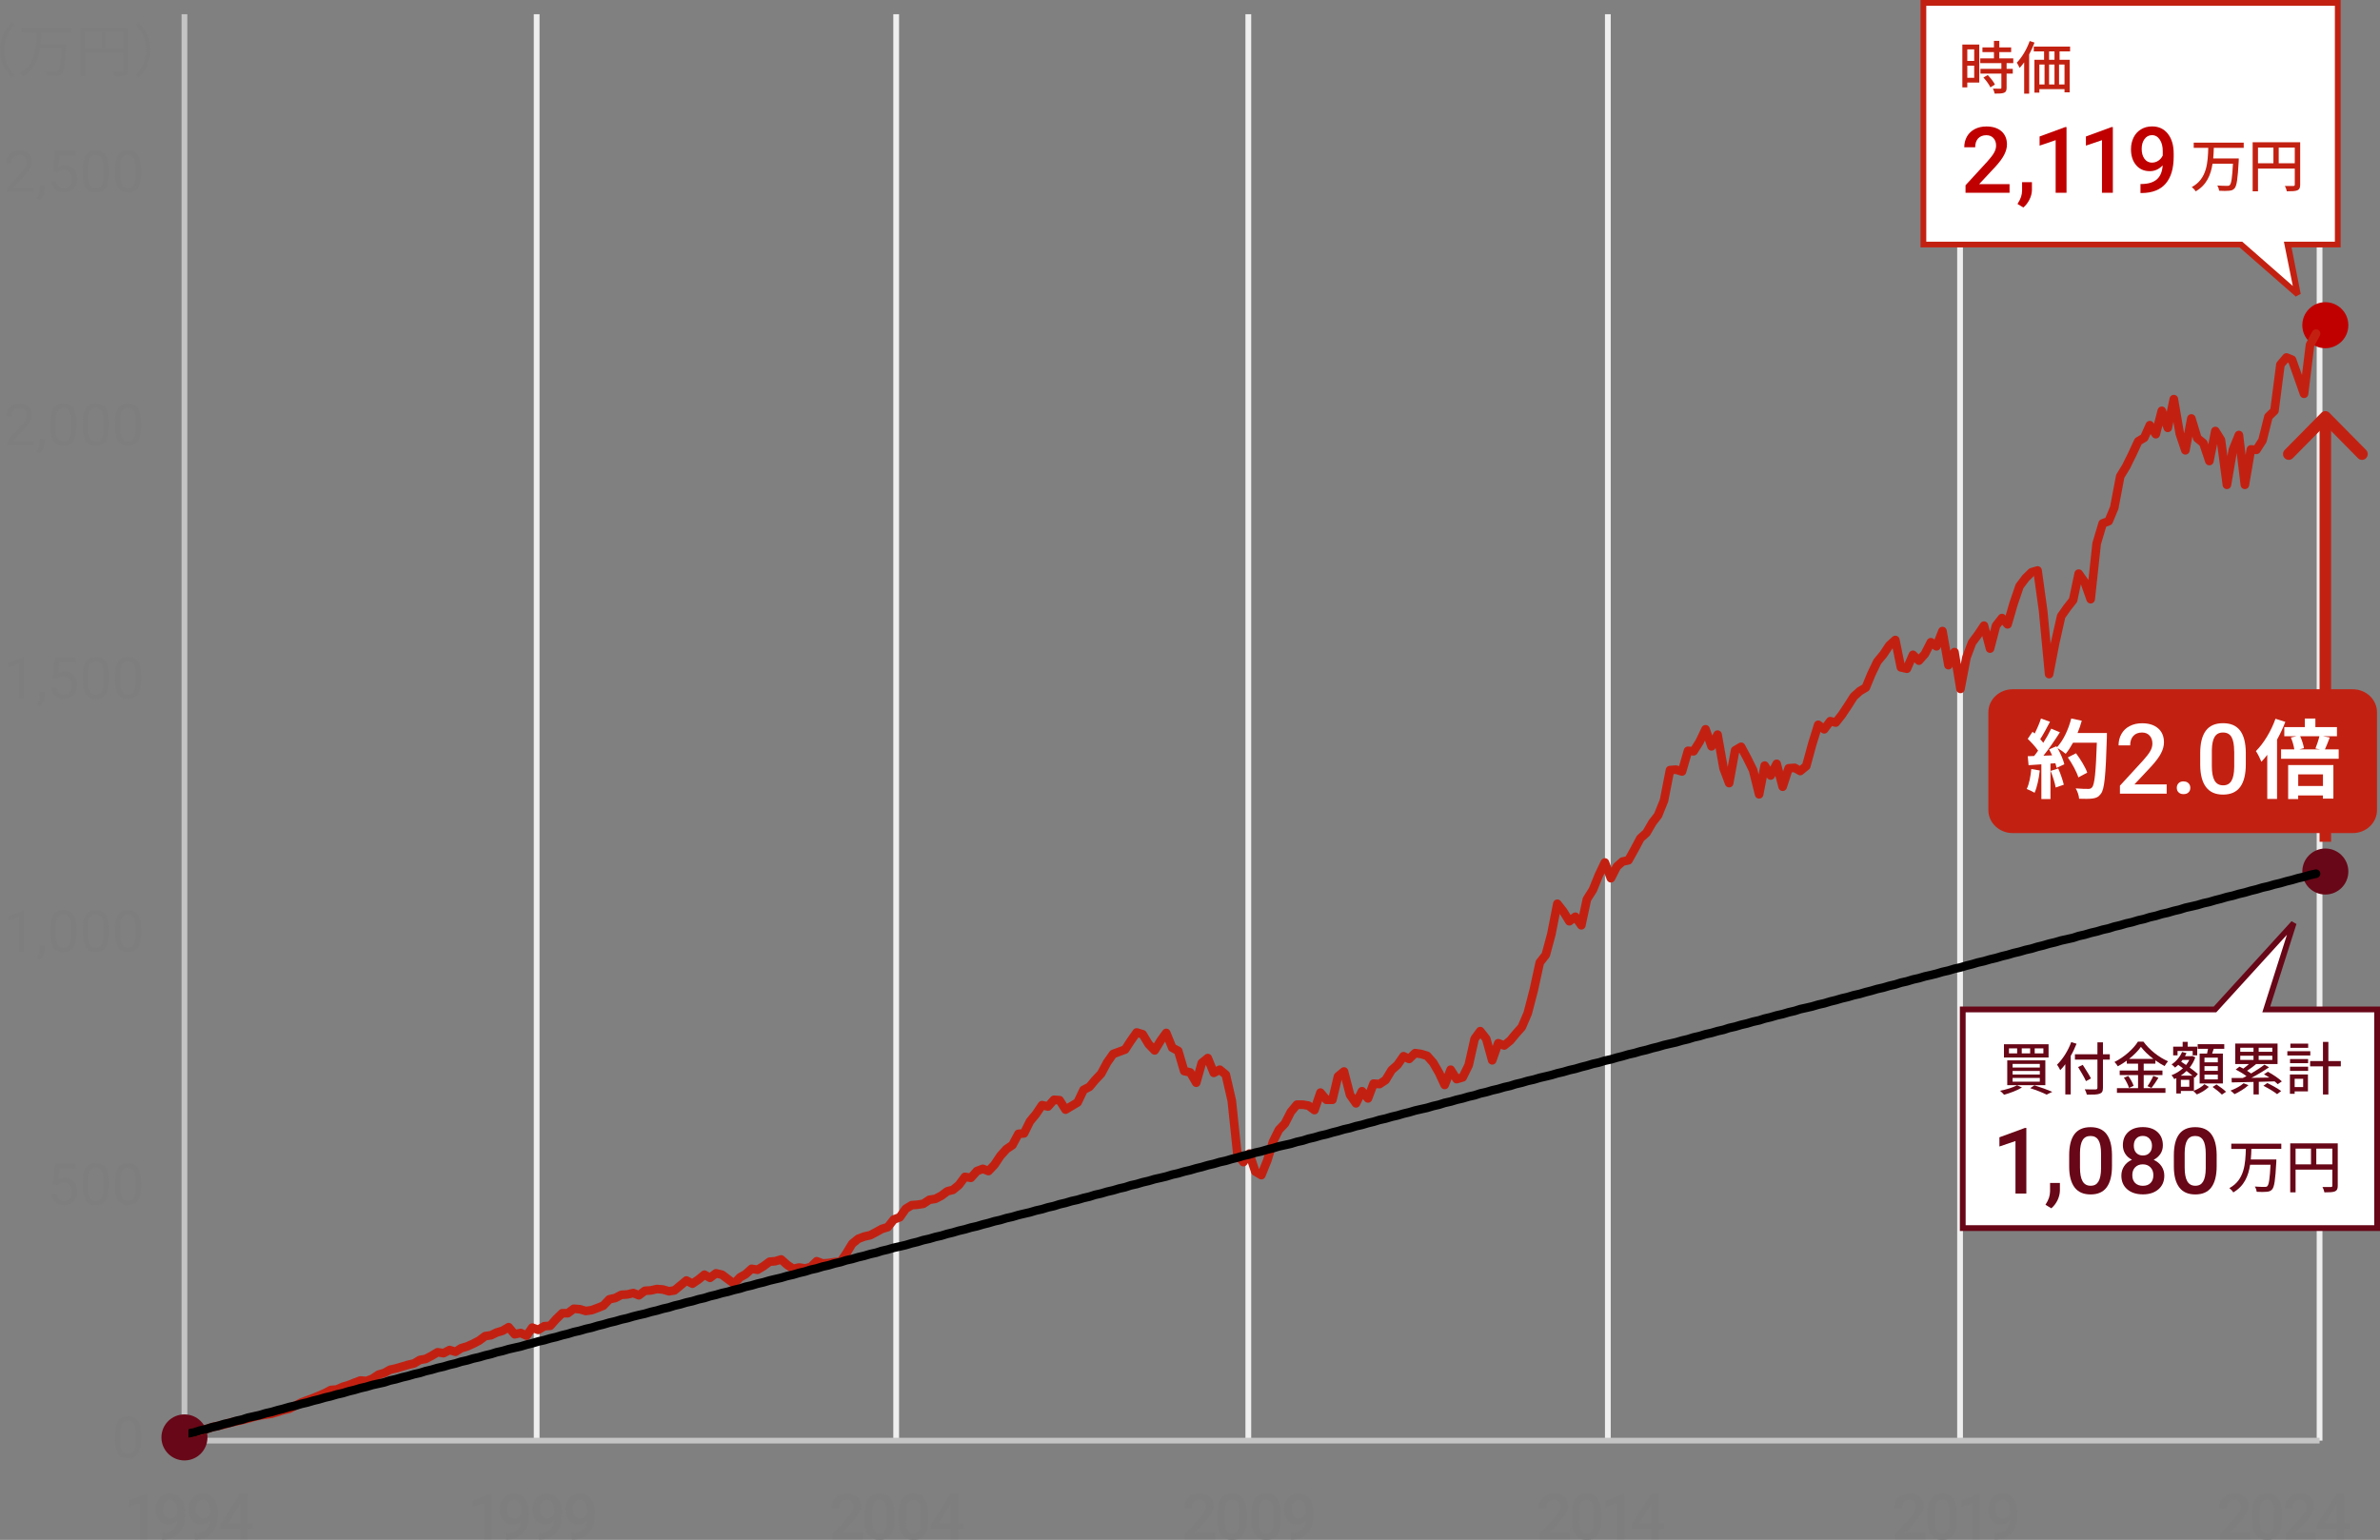 <svg viewBox="0 0 413.55 267.63" xmlns="http://www.w3.org/2000/svg" xmlns:xlink="http://www.w3.org/1999/xlink"><rect x="0" y="0" width="413.55" height="267.63" fill="#808080" stroke="none"/><clipPath id="a"><path clip-rule="evenodd" d="m32.74 249.87h375.31v-226.37h-375.31z"/></clipPath><clipPath id="b"><path clip-rule="evenodd" d="m32.74 249.87h375.31v-226.37h-375.31z"/></clipPath><g fill="#7e7e7e"><path d="m9.21 205.81.36-3.54h3.64v.83h-2.88l-.21 1.94c.35-.21.74-.31 1.19-.31.65 0 1.16.21 1.54.64s.57 1 .57 1.73-.2 1.31-.6 1.73c-.39.42-.95.63-1.66.63-.63 0-1.14-.17-1.54-.52s-.62-.83-.68-1.44h.85c.06.41.2.71.43.92s.54.31.93.31c.42 0 .75-.14.99-.43s.36-.68.36-1.19c0-.48-.13-.86-.39-1.14-.26-.29-.6-.43-1.03-.43-.39 0-.7.09-.93.26l-.24.2z"/><path d="m18.87 206.34c0 1.06-.18 1.84-.54 2.36-.36.51-.93.77-1.69.77s-1.32-.25-1.68-.75-.55-1.26-.57-2.26v-1.21c0-1.04.18-1.82.54-2.33s.93-.76 1.7-.76 1.33.25 1.69.74.55 1.24.56 2.27v1.17zm-.9-1.23c0-.76-.11-1.32-.32-1.67s-.56-.53-1.02-.53-.8.17-1.01.52-.32.88-.33 1.61v1.44c0 .77.11 1.34.33 1.7s.56.55 1.02.55.78-.17.99-.52c.22-.35.33-.89.34-1.63z"/><path d="m24.48 206.34c0 1.06-.18 1.84-.54 2.36-.36.51-.93.77-1.69.77s-1.32-.25-1.68-.75-.55-1.26-.57-2.26v-1.21c0-1.04.18-1.82.54-2.33s.93-.76 1.7-.76 1.33.25 1.69.74.55 1.24.56 2.27v1.17zm-.9-1.23c0-.76-.11-1.32-.32-1.67s-.56-.53-1.02-.53-.8.17-1.01.52-.32.88-.33 1.61v1.44c0 .77.11 1.34.33 1.7s.56.55 1.02.55.78-.17.99-.52c.22-.35.33-.89.34-1.63z"/><path d="m24.48 250.34c0 1.06-.18 1.84-.54 2.36-.36.51-.93.77-1.69.77s-1.32-.25-1.68-.75-.55-1.26-.57-2.26v-1.21c0-1.04.18-1.82.54-2.33s.93-.76 1.7-.76 1.33.25 1.69.74.55 1.24.56 2.27v1.17zm-.9-1.23c0-.76-.11-1.32-.32-1.67s-.56-.53-1.02-.53-.8.17-1.01.52-.32.88-.33 1.61v1.44c0 .77.11 1.34.33 1.7s.56.55 1.02.55.78-.17.99-.52c.22-.35.33-.89.34-1.63z"/><path d="m4.19 165.38h-.91v-6.02l-1.82.67v-.82l2.59-.97h.14z"/><path d="m6.9 166.79-.51-.35c.31-.43.47-.87.48-1.32v-.82h.88v.71c0 .33-.08.66-.24.99-.17.33-.37.59-.61.79z"/><path d="m13.25 162.34c0 1.06-.18 1.84-.54 2.36-.36.51-.93.77-1.69.77s-1.32-.25-1.68-.75-.55-1.26-.57-2.26v-1.21c0-1.04.18-1.82.54-2.33s.93-.76 1.7-.76 1.33.25 1.69.74.55 1.24.56 2.27v1.17zm-.9-1.23c0-.76-.11-1.32-.32-1.67s-.56-.53-1.02-.53-.8.17-1.01.52-.32.88-.33 1.61v1.44c0 .77.11 1.34.33 1.7s.56.55 1.02.55.78-.17.99-.52c.22-.35.33-.89.34-1.63z"/><path d="m18.87 162.34c0 1.06-.18 1.84-.54 2.36-.36.51-.93.77-1.69.77s-1.32-.25-1.68-.75-.55-1.26-.57-2.26v-1.21c0-1.04.18-1.82.54-2.33s.93-.76 1.7-.76 1.33.25 1.69.74.55 1.24.56 2.27v1.17zm-.9-1.23c0-.76-.11-1.32-.32-1.67s-.56-.53-1.02-.53-.8.17-1.01.52-.32.88-.33 1.61v1.44c0 .77.11 1.34.33 1.7s.56.55 1.02.55.78-.17.99-.52c.22-.35.33-.89.34-1.63z"/><path d="m24.48 162.34c0 1.06-.18 1.84-.54 2.36-.36.51-.93.77-1.69.77s-1.32-.25-1.68-.75-.55-1.26-.57-2.26v-1.21c0-1.04.18-1.82.54-2.33s.93-.76 1.7-.76 1.33.25 1.69.74.55 1.24.56 2.27v1.17zm-.9-1.23c0-.76-.11-1.32-.32-1.67s-.56-.53-1.02-.53-.8.17-1.01.52-.32.88-.33 1.61v1.44c0 .77.11 1.34.33 1.7s.56.55 1.02.55.78-.17.99-.52c.22-.35.33-.89.34-1.63z"/><path d="m4.19 121.38h-.91v-6.02l-1.82.67v-.82l2.59-.97h.14z"/><path d="m6.9 122.79-.51-.35c.31-.43.47-.87.48-1.32v-.82h.88v.71c0 .33-.08.66-.24.99-.17.33-.37.59-.61.79z"/><path d="m9.21 117.81.36-3.54h3.64v.83h-2.88l-.21 1.94c.35-.21.74-.31 1.19-.31.65 0 1.16.21 1.54.64s.57 1 .57 1.73-.2 1.31-.6 1.73c-.39.42-.95.63-1.66.63-.63 0-1.14-.18-1.54-.52-.4-.35-.62-.83-.68-1.44h.85c.06.41.2.71.43.92.23.2.54.31.93.31.42 0 .75-.14.99-.43s.36-.68.36-1.19c0-.47-.13-.86-.39-1.14-.26-.29-.6-.43-1.03-.43-.39 0-.7.09-.93.26l-.24.19z"/><path d="m18.87 118.34c0 1.06-.18 1.84-.54 2.36-.36.51-.93.77-1.69.77s-1.32-.25-1.68-.75c-.36-.51-.55-1.26-.57-2.26v-1.21c0-1.05.18-1.82.54-2.33s.93-.76 1.7-.76 1.33.25 1.69.74.55 1.24.56 2.27v1.17zm-.9-1.23c0-.76-.11-1.32-.32-1.67s-.56-.53-1.02-.53-.8.17-1.01.52-.32.88-.33 1.61v1.44c0 .77.11 1.34.33 1.7.22.37.56.55 1.02.55s.78-.17.99-.52c.22-.35.33-.89.34-1.63z"/><path d="m24.48 118.34c0 1.06-.18 1.84-.54 2.36s-.93.77-1.69.77-1.32-.25-1.68-.75c-.36-.51-.55-1.26-.57-2.26v-1.21c0-1.05.18-1.82.54-2.33s.93-.76 1.7-.76 1.33.25 1.69.74.55 1.24.56 2.27v1.17zm-.9-1.23c0-.76-.11-1.32-.32-1.67s-.56-.53-1.02-.53-.8.17-1.01.52-.32.88-.33 1.61v1.44c0 .77.11 1.34.33 1.7.22.37.56.55 1.02.55s.78-.17.99-.52c.22-.35.33-.89.34-1.63z"/><path d="m5.88 77.38h-4.66v-.65l2.46-2.73c.36-.41.62-.75.75-1.01.14-.26.21-.53.21-.81 0-.37-.11-.68-.34-.91-.22-.24-.52-.36-.9-.36-.45 0-.8.13-1.05.39-.25.25-.37.61-.37 1.06h-.9c0-.65.21-1.18.63-1.59.42-.4.99-.6 1.69-.6.66 0 1.18.17 1.57.52.38.35.58.81.58 1.38 0 .7-.45 1.53-1.34 2.5l-1.9 2.07h3.57z"/><path d="m6.9 78.79-.51-.35c.31-.43.47-.87.48-1.32v-.82h.88v.71c0 .33-.08.66-.24.99-.17.33-.37.59-.61.79z"/><path d="m13.25 74.34c0 1.06-.18 1.84-.54 2.36-.36.51-.93.77-1.69.77s-1.32-.25-1.68-.75-.55-1.26-.57-2.26v-1.21c0-1.04.18-1.82.54-2.33s.93-.76 1.7-.76 1.33.25 1.69.74.55 1.24.56 2.27v1.17zm-.9-1.23c0-.76-.11-1.32-.32-1.67s-.56-.53-1.02-.53-.8.17-1.01.52-.32.88-.33 1.61v1.45c0 .77.11 1.34.33 1.7s.56.55 1.02.55.78-.17.99-.52c.22-.35.33-.89.34-1.63z"/><path d="m18.87 74.34c0 1.06-.18 1.84-.54 2.36-.36.51-.93.77-1.69.77s-1.32-.25-1.68-.75-.55-1.26-.57-2.26v-1.21c0-1.04.18-1.82.54-2.33s.93-.76 1.7-.76 1.33.25 1.69.74.55 1.24.56 2.27v1.17zm-.9-1.23c0-.76-.11-1.32-.32-1.67s-.56-.53-1.02-.53-.8.17-1.01.52-.32.88-.33 1.61v1.45c0 .77.11 1.34.33 1.7s.56.55 1.02.55.78-.17.99-.52c.22-.35.33-.89.34-1.63z"/><path d="m24.48 74.34c0 1.06-.18 1.84-.54 2.36-.36.51-.93.77-1.69.77s-1.32-.25-1.68-.75-.55-1.26-.57-2.26v-1.21c0-1.04.18-1.82.54-2.33s.93-.76 1.7-.76 1.33.25 1.69.74.55 1.24.56 2.27v1.17zm-.9-1.23c0-.76-.11-1.32-.32-1.67s-.56-.53-1.02-.53-.8.17-1.01.52-.32.88-.33 1.61v1.45c0 .77.11 1.34.33 1.7s.56.55 1.02.55.78-.17.99-.52c.22-.35.33-.89.34-1.63z"/><path d="m5.88 33.38h-4.66v-.65l2.46-2.73c.36-.41.62-.75.75-1.01.14-.26.21-.53.21-.81 0-.37-.11-.68-.34-.91-.22-.24-.52-.36-.9-.36-.45 0-.8.13-1.05.39-.25.25-.37.61-.37 1.06h-.9c0-.65.21-1.18.63-1.59.42-.4.99-.6 1.69-.6.66 0 1.18.17 1.57.52.38.35.58.81.58 1.38 0 .7-.45 1.53-1.34 2.5l-1.9 2.07h3.57z"/><path d="m6.9 34.79-.51-.35c.31-.43.47-.87.48-1.32v-.82h.88v.71c0 .33-.08.66-.24.99-.17.33-.37.59-.61.79z"/><path d="m9.21 29.81.36-3.54h3.64v.83h-2.88l-.21 1.94c.35-.21.74-.31 1.19-.31.65 0 1.16.21 1.54.64s.57 1 .57 1.73-.2 1.31-.6 1.73c-.39.42-.95.63-1.66.63-.63 0-1.14-.17-1.54-.52s-.62-.83-.68-1.45h.85c.06.41.2.71.43.92s.54.31.93.31c.42 0 .75-.14.99-.43s.36-.68.36-1.19c0-.48-.13-.86-.39-1.14-.26-.29-.6-.43-1.03-.43-.39 0-.7.09-.93.26l-.24.2z"/><path d="m18.87 30.34c0 1.06-.18 1.84-.54 2.36-.36.51-.93.77-1.69.77s-1.32-.25-1.68-.75-.55-1.26-.57-2.26v-1.21c0-1.04.18-1.82.54-2.33s.93-.76 1.7-.76 1.33.25 1.69.74.55 1.24.56 2.27v1.17zm-.9-1.23c0-.76-.11-1.32-.32-1.67s-.56-.53-1.02-.53-.8.17-1.01.52-.32.88-.33 1.61v1.45c0 .77.11 1.34.33 1.7s.56.55 1.02.55.78-.17.99-.52c.22-.35.33-.89.34-1.63z"/><path d="m24.48 30.34c0 1.06-.18 1.84-.54 2.36-.36.51-.93.77-1.69.77s-1.32-.25-1.68-.75-.55-1.26-.57-2.26v-1.21c0-1.04.18-1.82.54-2.33s.93-.76 1.7-.76 1.33.25 1.69.74.55 1.24.56 2.27v1.17zm-.9-1.23c0-.76-.11-1.32-.32-1.67s-.56-.53-1.02-.53-.8.17-1.01.52-.32.88-.33 1.61v1.45c0 .77.11 1.34.33 1.7s.56.55 1.02.55.78-.17.99-.52c.22-.35.33-.89.34-1.63z"/><path d="m0 8.69c0 1.95.79 3.54 1.99 4.76l.6-.31c-1.15-1.19-1.86-2.67-1.86-4.45s.71-3.26 1.86-4.45l-.6-.31c-1.2 1.22-1.99 2.81-1.99 4.76z"/><path d="m12.4 5.6v-.72h-8.7v.72h2.69c-.06 2.55-.2 5.63-2.97 7.1.2.14.42.38.54.58 1.97-1.1 2.71-2.96 3-4.92h3.74c-.14 2.64-.31 3.74-.61 4.01-.12.11-.24.13-.47.13-.27 0-.99 0-1.74-.08.15.21.25.51.26.73.69.05 1.38.07 1.76.04s.62-.11.85-.36c.39-.42.55-1.61.73-4.83.01-.1.01-.36.01-.36h-4.44c.07-.69.1-1.38.12-2.04z"/><path d="m18.39 8.46v-2.93h3.04v2.93zm-3.66-2.93h2.93v2.93h-2.93zm7.45-.72h-8.19v8.45h.74v-4.06h6.7v3.06c0 .19-.07.25-.25.25-.19 0-.84.02-1.52 0 .11.2.24.54.28.74.89 0 1.45 0 1.78-.13.34-.13.46-.37.46-.85v-7.45z"/><path d="m26.1 8.69c0-1.95-.79-3.54-1.99-4.76l-.6.31c1.15 1.19 1.86 2.67 1.86 4.45s-.71 3.26-1.86 4.45l.6.31c1.2-1.22 1.99-2.81 1.99-4.76z"/></g><path d="m93.75 2.47v247.91h-1v-247.91z" fill="#efefef" fill-rule="evenodd"/><path d="m156.22 2.47v247.91h-1v-247.91z" fill="#efefef" fill-rule="evenodd"/><path d="m217.41 2.47v247.91h-1v-247.91z" fill="#efefef" fill-rule="evenodd"/><path d="m279.88 2.47v247.91h-1v-247.91z" fill="#efefef" fill-rule="evenodd"/><path d="m341.08 2.47v247.91h-1v-247.91z" fill="#efefef" fill-rule="evenodd"/><path d="m403.55 30.38v220h-1v-220s1 0 1 0z" fill="#efefef" fill-rule="evenodd"/><path d="m31.55 2.47h1v247.41h370.5v1h-371.5z" fill="#c4c4c4" fill-rule="evenodd"/><path d="m393.79 175.44 4.76-15-13.67 15h-43.83v38h72v-38z" fill="#fff" fill-rule="evenodd"/><path d="m397.38 162.46-12.28 13.48h-43.55v37h71v-37h-19.45zm-12.72 12.48 13.52-14.84.85.49-4.56 14.35h19.08v39h-73v-39z" fill="#680717" fill-rule="evenodd"/><path d="m353.55 182.2h1.51v.88h-1.51zm-2.25 0h1.46v.88h-1.46zm-2.22 0h1.42v.88h-1.42zm-.87-.71v2.3h7.75v-2.3zm1.5 4.64h4.73v.62h-4.73zm0 1.21h4.73v.65h-4.73zm0-2.43h4.73v.63h-4.73zm-.93-.62v4.31h6.62v-4.31zm3.99 4.83c1.1.35 2.21.8 2.85 1.12l.99-.48c-.75-.33-2-.79-3.11-1.13zm-2.28-.5c-.7.38-1.91.75-2.96.95.21.16.54.51.7.69 1.01-.27 2.29-.75 3.11-1.26z" fill="#680717"/><path d="m359.9 181.11c-.55 1.51-1.48 2.98-2.47 3.93.18.23.46.73.56.95.3-.3.6-.65.88-1.03v5.25h.94v-6.7c.39-.67.73-1.4 1.01-2.11zm6.7 2.12h-1.19v-2.07h-.96v2.07h-3.91v.93h3.91v4.88c0 .22-.09.29-.32.3-.24 0-1.07.02-1.88-.02.14.25.31.67.36.93 1.09 0 1.79 0 2.21-.16.42-.14.59-.4.59-1.05v-4.88h1.19zm-3.27 4.2c-.3-.6-.95-1.61-1.43-2.36l-.81.38c.48.78 1.1 1.83 1.37 2.45z" fill="#680717"/><path d="m369.94 184.04c.86-.68 1.59-1.42 2.07-2.1.52.7 1.3 1.44 2.17 2.1zm2.55 2.81h3.26v-.8h-3.26v-1.19h2.03v-.57c.53.38 1.07.72 1.6.99.16-.27.38-.59.6-.83-1.55-.67-3.22-1.96-4.28-3.42h-.95c-.75 1.23-2.38 2.7-4.08 3.54.2.19.47.54.58.75.54-.29 1.06-.62 1.56-.98v.52h1.96v1.19h-3.19v.8h3.19v2.27h-3.67v.81h8.43v-.81h-3.78zm-3.44.45c.38.55.76 1.3.88 1.78l.81-.36c-.14-.48-.54-1.19-.93-1.72zm4.79 1.78c.37-.45.82-1.13 1.21-1.76l-.89-.33c-.24.55-.67 1.31-1.01 1.78z" fill="#680717"/><path d="m385.37 184.63h-2.32v-.81h2.32zm0 1.48h-2.32v-.82h2.32zm0 1.49h-2.32v-.83h2.32zm-3.16-4.49v5.19h4.04v-5.19h-1.87c.09-.26.19-.55.28-.83h1.83v-.8h-4.62v.8h1.8c-.05.27-.11.57-.17.83zm-3.84-.45h2.63v.76h.79v-1.51h-1.66v-.84h-.87v.84h-1.65v1.51h.76zm2.04 6.22h-1.46v-1.21h1.46zm-1.5-1.93c.37-.24.72-.51 1.03-.82.38.29.74.57 1.03.82zm1.51-2.74c-.15.31-.35.61-.57.88-.29-.2-.58-.39-.85-.57.08-.1.16-.2.24-.31zm.8 2.96.14.13.54-.64c-.34-.31-.86-.71-1.42-1.12.41-.51.75-1.11.98-1.78l-.53-.24-.14.04h-1.13c.1-.17.19-.35.27-.53l-.77-.2c-.37.87-1.05 1.66-1.82 2.16.17.13.48.4.6.55.19-.14.37-.3.55-.47.26.18.54.38.82.59-.58.53-1.28.95-1.99 1.21.16.17.38.47.48.67.12-.05.24-.11.36-.16v2.67h.79v-.45h2.17c.19.17.46.44.61.61.72-.28 1.56-.8 2.08-1.31l-.77-.47c-.37.4-1.13.87-1.82 1.13zm3.24 1.74c.56.39 1.27.97 1.62 1.33l.72-.49c-.37-.37-1.1-.91-1.66-1.27z" fill="#680717"/><path d="m389.85 188.27c-.53.49-1.45.96-2.28 1.28.21.13.54.45.7.61.81-.37 1.79-.97 2.43-1.56zm-.58-4.79h2.3v.73h-2.3zm0-1.38h2.3v.7h-2.3zm5.57.7h-2.37v-.7h2.37zm0 1.41h-2.37v-.73h2.37zm1.66 3.74c-.53-.52-1.59-1.23-2.43-1.68l-.68.44c.3.17.62.36.93.57-1.06.02-2.13.04-3.12.05 1.04-.54 2.18-1.22 3.07-1.84l-.8-.45c-.6.47-1.45 1.03-2.31 1.53-.2-.15-.45-.31-.71-.47.5-.32 1.07-.74 1.56-1.15l-.04-.02h3.78v-3.56h-7.36v3.56h2.39c-.3.27-.65.55-.98.79-.23-.12-.45-.24-.66-.34l-.66.5c.62.31 1.36.76 1.87 1.15-.22.11-.43.22-.63.32h-1.96l.03.77c1.02-.02 2.34-.04 3.78-.08v2.17h.92v-2.19c.9-.02 1.83-.05 2.74-.08.22.18.41.34.55.49l.72-.49zm-3.21.76c.83.41 1.87 1.03 2.38 1.45l.71-.54c-.56-.42-1.62-1.01-2.41-1.39z" fill="#680717"/><path d="m401.07 181.38h-3.09v.73h3.09zm.37 1.32h-3.99v.74h3.99zm-1.24 4.79v1.44h-1.48v-1.44zm.83-.75h-3.13v3.36h.82v-.42h2.31zm-3.11-.62h3.14v-.73h-3.14zm0-1.34h3.14v-.72h-3.14zm8.82-.37h-2.16v-3.33h-.94v3.33h-2.23v.92h2.23v4.89h.94v-4.89h2.16z" fill="#680717"/><path d="m396.4 199.68v-.91h-8.69v.91h2.53c-.08 2.49-.19 5.37-2.86 6.81.24.19.54.5.67.75 1.92-1.1 2.64-2.89 2.93-4.81h3.55c-.13 2.43-.28 3.48-.57 3.73-.12.11-.24.13-.47.12-.27 0-.98 0-1.69-.06.17.26.3.64.32.91.68.04 1.36.05 1.74 0 .42-.04.69-.12.94-.41.39-.43.56-1.63.73-4.77.01-.13.01-.43.01-.43h-4.44c.06-.62.08-1.24.1-1.85h5.2z" fill="#680717"/><path d="m402.48 202.36v-2.73h2.79v2.73zm-3.6-2.73h2.68v2.73h-2.68zm7.33-.92h-8.26v8.52h.93v-3.95h6.39v2.78c0 .18-.06.24-.25.24s-.83.02-1.47 0c.15.25.3.67.34.93.89 0 1.47-.02 1.83-.17.37-.16.49-.44.49-.98v-7.36z" fill="#680717"/><path d="m352.1 207.44h-1.89v-9.13l-2.79.95v-1.6l4.44-1.63h.24z" fill="#680717"/><path d="m356.44 210-1.02-.61c.3-.47.51-.89.62-1.24s.17-.71.18-1.07v-1.48h1.71v1.37c-.02.55-.16 1.1-.43 1.66-.28.55-.63 1.01-1.06 1.37z" fill="#680717"/><path d="m366.98 202.65c0 1.63-.31 2.87-.92 3.7s-1.54 1.24-2.79 1.24-2.16-.4-2.78-1.21-.94-2.01-.95-3.6v-1.97c0-1.63.3-2.86.91-3.68s1.55-1.23 2.8-1.23 2.17.4 2.78 1.2.93 1.99.95 3.58zm-1.9-2.13c0-1.07-.15-1.85-.44-2.34-.29-.5-.76-.75-1.39-.75s-1.08.24-1.37.71-.45 1.2-.46 2.2v2.58c0 1.06.15 1.86.45 2.38s.76.78 1.4.78 1.06-.24 1.35-.72.45-1.24.46-2.27z" fill="#680717"/><path d="m375.82 199.06c0 .56-.14 1.05-.43 1.49-.29.43-.68.77-1.17 1.02.59.28 1.05.65 1.37 1.13s.48 1.02.48 1.62c0 1-.34 1.79-1.02 2.38-.68.58-1.58.88-2.7.88s-2.04-.29-2.72-.88-1.02-1.38-1.02-2.38c0-.61.16-1.16.48-1.64.32-.49.78-.86 1.36-1.12-.49-.25-.88-.59-1.16-1.02-.28-.44-.42-.93-.42-1.49 0-.97.31-1.74.94-2.31.62-.57 1.47-.85 2.53-.85s1.91.28 2.54.85c.63.58.94 1.35.94 2.32zm-1.65 5.18c0-.56-.17-1.02-.51-1.36-.33-.35-.78-.52-1.33-.52s-.99.17-1.33.52c-.33.34-.49.8-.49 1.37s.16 1 .48 1.34c.33.33.78.5 1.35.5s1.02-.16 1.34-.49c.33-.33.49-.78.49-1.36zm-.24-5.11c0-.49-.14-.9-.43-1.22s-.67-.49-1.16-.49-.87.15-1.15.46c-.28.3-.42.72-.42 1.24s.14.94.42 1.24c.29.31.67.46 1.16.46s.87-.15 1.15-.46c.29-.29.43-.71.43-1.23z" fill="#680717"/><path d="m385.17 202.65c0 1.63-.31 2.87-.92 3.7s-1.54 1.24-2.79 1.24-2.16-.4-2.78-1.21-.94-2.01-.95-3.6v-1.97c0-1.63.3-2.86.91-3.68s1.55-1.23 2.8-1.23 2.17.4 2.78 1.2.93 1.99.95 3.58zm-1.9-2.13c0-1.07-.15-1.85-.44-2.34-.29-.5-.76-.75-1.39-.75s-1.08.24-1.37.71-.45 1.2-.46 2.2v2.58c0 1.06.15 1.86.45 2.38s.76.78 1.4.78 1.06-.24 1.35-.72.45-1.24.46-2.27z" fill="#680717"/><path d="m397.53 42.5 1.67 8.81-9.81-8.81h-55.17v-42h72v42z" fill="#fff" fill-rule="evenodd"/><path d="m398.4 49.7-8.79-7.7h-54.9v-41h71v41h-8.86zm-9.25-6.7 9.76 8.54.86-.46-1.59-8.08h8.53v-43h-73v43z" fill="#c22112" fill-rule="evenodd"/><path d="m343.04 8.58v2.01h-1.2v-2.01zm-1.2 4.94v-2.11h1.2v2.11zm2.08-5.78h-2.94v7.45h.86v-.84h2.08zm.72 5.73c.48.52 1 1.23 1.21 1.71l.79-.48c-.22-.48-.77-1.16-1.25-1.66zm5.19-2.5v-.82h-2.43v-1.1h2.06v-.81h-2.06v-1.14h-.93v1.14h-2v.81h2v1.1h-2.38v.82h3.67v1h-3.64v.82h3.64v2.44c0 .14-.05.18-.21.19-.15 0-.7 0-1.26-.02.13.26.26.62.3.87.78 0 1.29-.01 1.64-.15.33-.14.44-.39.44-.87v-2.46h1.07v-.82h-1.07v-1z" fill="#c22112"/><path d="m352.68 7.13c-.51 1.44-1.35 2.85-2.24 3.76.14.22.41.71.49.91.27-.28.53-.61.79-.96v5.44h.87v-6.83c.36-.66.68-1.36.93-2.05zm4.31 3.26h-.94v-1.46h.94zm1.74 4.29h-.95v-3.46h.95zm-4.37-3.46h.9v3.46h-.9zm2.63 0v3.46h-.94v-3.46zm2.71-2.29v-.84h-6.31v.84h1.79v1.46h-1.68v5.71h.86v-.61h4.37v.56h.9v-5.66h-1.76v-1.46z" fill="#c22112"/><path d="m349.18 33.5h-7.65v-1.3l3.79-4.13c.55-.61.94-1.12 1.17-1.53s.35-.82.35-1.23c0-.54-.15-.98-.46-1.31-.3-.33-.71-.5-1.23-.5-.61 0-1.09.19-1.43.56s-.51.89-.51 1.54h-1.9c0-.69.16-1.32.47-1.87s.77-.99 1.35-1.29c.59-.31 1.26-.46 2.03-.46 1.1 0 1.98.28 2.61.83s.96 1.32.96 2.3c0 .57-.16 1.16-.48 1.79-.32.62-.84 1.33-1.57 2.12l-2.78 2.98h5.28v1.52z" fill="#c00000"/><path d="m351.58 36.06-1.02-.61c.3-.47.51-.89.62-1.24s.17-.71.18-1.07v-1.48h1.71v1.37c-.01.55-.15 1.11-.43 1.66s-.63 1.01-1.06 1.37z" fill="#c00000"/><path d="m359.08 33.5h-1.89v-9.14l-2.79.95v-1.59l4.44-1.63h.24z" fill="#c00000"/><path d="m367.13 33.5h-1.89v-9.14l-2.79.95v-1.59l4.44-1.63h.24z" fill="#c00000"/><path d="m375.79 28.74c-.64.67-1.38 1.01-2.23 1.01-1 0-1.8-.35-2.39-1.05s-.89-1.62-.89-2.76c0-.75.15-1.43.45-2.04s.73-1.08 1.29-1.42 1.2-.51 1.94-.51c1.15 0 2.05.43 2.73 1.28.67.85 1.01 2 1.01 3.43v.53c0 2.05-.46 3.62-1.39 4.7s-2.31 1.62-4.15 1.64h-.23v-1.57h.27c1.12-.02 1.98-.29 2.58-.81s.93-1.33 1.01-2.43zm-1.83-.48c.38 0 .74-.11 1.07-.33s.59-.52.77-.91v-.74c0-.84-.17-1.51-.52-2.02-.34-.51-.79-.77-1.34-.77s-.98.23-1.31.68-.49 1.02-.49 1.71.16 1.29.49 1.73.77.66 1.31.66z" fill="#c00000"/><path d="m389.87 25.7v-.91h-8.69v.91h2.53c-.08 2.49-.19 5.37-2.86 6.81.24.19.54.5.67.75 1.92-1.1 2.64-2.89 2.93-4.81h3.55c-.13 2.43-.28 3.48-.57 3.73-.12.11-.24.13-.47.12-.27 0-.98 0-1.69-.06.17.26.3.64.32.91.68.04 1.36.05 1.74 0 .42-.04.69-.12.94-.41.39-.43.56-1.63.73-4.77.01-.13.01-.43.01-.43h-4.44c.06-.62.08-1.24.1-1.85h5.2z" fill="#c22112"/><path d="m395.95 28.38v-2.73h2.79v2.73zm-3.6-2.73h2.68v2.73h-2.68zm7.33-.92h-8.26v8.52h.93v-3.95h6.39v2.78c0 .18-.06.24-.25.24s-.83.02-1.47 0c.15.25.3.67.34.93.89 0 1.47-.02 1.83-.17.37-.16.49-.44.49-.98v-7.36z" fill="#c22112"/><path d="m36.05 249.82c0 2.21-1.79 4-4 4s-4-1.79-4-4 1.79-4 4-4 4 1.79 4 4z" fill="#680717"/><path d="m408.05 56.52c0 2.21-1.79 4-4 4s-4-1.79-4-4 1.79-4 4-4 4 1.79 4 4z" fill="#c00000"/><path d="m408.05 151.47c0 2.21-1.79 4-4 4s-4-1.79-4-4 1.79-4 4-4 4 1.79 4 4z" fill="#680717"/><path d="m404.76 71.75c-.39-.4-1.02-.4-1.41 0l-6.36 6.45c-.39.4-.39 1.04 0 1.43s1.02.4 1.41 0l5.66-5.74 5.66 5.74c.39.4 1.02.4 1.41 0s.39-1.04 0-1.43z" fill="#c22112"/><path d="m403.05 72.46h2v73.84h-2z" fill="#c22112"/><path d="m408.81 119.79h-59.09c-2.33 0-4.22 1.79-4.22 4v17c0 2.21 1.89 4 4.22 4h59.09c2.33 0 4.22-1.79 4.22-4v-17c0-2.21-1.89-4-4.22-4z" fill="#c22112"/><path d="m352.96 133.65c-.12 1.26-.36 2.6-.8 3.48.39.13 1.05.45 1.37.65.43-.96.75-2.46.9-3.87zm3.35.33c.38.91.76 2.13.89 2.89l1.41-.49c-.18-.76-.57-1.93-.97-2.82zm4.68-6.57c.29-.69.54-1.41.74-2.15l-1.83-.39c-.48 1.89-1.36 3.81-2.48 5l-.1-.18-1.26.56c.18.32.36.67.52 1.03l-1.51.06c.98-1.22 2.02-2.75 2.86-4.07l-1.51-.63c-.36.75-.84 1.62-1.38 2.46-.15-.2-.33-.42-.53-.63.54-.84 1.16-1.99 1.7-3.03l-1.57-.56c-.24.78-.68 1.79-1.1 2.61-.12-.1-.24-.21-.36-.31l-.84 1.23c.63.6 1.36 1.41 1.8 2.05-.22.33-.46.65-.69.93l-1.11.04.15 1.56 2.22-.15v6.04h1.58v-6.17l.85-.06c.09.3.17.57.21.81l1.35-.63c-.17-.75-.65-1.86-1.17-2.81.45.27 1.11.72 1.41.99.45-.54.87-1.2 1.27-1.93h4.14c-.17 5.11-.39 7.3-.84 7.77-.18.2-.34.26-.63.26-.4 0-1.26 0-2.21-.09.33.51.57 1.29.6 1.8.87.03 1.8.04 2.34-.04.63-.09 1.02-.25 1.44-.82.63-.79.84-3.16 1.04-9.74.01-.22.01-.82.01-.82h-5.11zm1.69 6.87c-.32-.94-1.17-2.32-1.95-3.36l-1.42.72c.76 1.08 1.54 2.52 1.83 3.47z" fill="#fff"/><path d="m395.39 124.92c-.76 2.15-2.05 4.28-3.4 5.62.3.42.78 1.41.95 1.85.35-.36.69-.76 1.02-1.2v7.66h1.7v-10.3c.55-1.01 1.05-2.05 1.44-3.09zm8.25 9.67v2.01h-4.3v-2.01zm-6.05 4.29h1.74v-.63h4.3v.55h1.82v-5.83h-7.86zm5.43-10.92c-.15.66-.45 1.53-.69 2.13l.8.15h-3.59l.8-.21c-.09-.55-.35-1.4-.66-2.07zm.96 2.28c.26-.54.54-1.29.84-2.07l-1.18-.21h2.43v-1.59h-3.75v-1.49h-1.83v1.49h-3.57v1.59h2.12l-.98.22c.29.65.51 1.46.6 2.06h-2.3v1.63h10.01v-1.63z" fill="#fff"/><path d="m376.49 137.94h-8.13v-1.39l4.03-4.39c.58-.65 1-1.19 1.24-1.62.25-.43.37-.87.37-1.31 0-.58-.16-1.04-.49-1.39-.32-.35-.76-.53-1.31-.53-.65 0-1.16.2-1.52.6s-.54.94-.54 1.64h-2.02c0-.74.17-1.4.5-1.99s.81-1.05 1.44-1.37c.62-.33 1.34-.49 2.15-.49 1.17 0 2.1.29 2.78.88s1.02 1.4 1.02 2.44c0 .6-.17 1.24-.51 1.9s-.9 1.41-1.67 2.25l-2.96 3.16h5.61v1.61z" fill="#fff"/><path d="m379.41 135.81c.38 0 .67.11.87.32.21.21.31.48.31.8s-.1.58-.31.78c-.2.21-.5.31-.87.31s-.64-.1-.86-.31c-.21-.2-.31-.47-.31-.79s.1-.59.31-.8.49-.32.86-.32z" fill="#fff"/><path d="m390.23 132.85c0 1.74-.33 3.05-.98 3.93s-1.64 1.32-2.97 1.32-2.29-.43-2.95-1.29-1-2.13-1.02-3.82v-2.09c0-1.74.33-3.04.98-3.91s1.64-1.3 2.98-1.3 2.31.42 2.96 1.27.98 2.11 1 3.8zm-2.02-2.26c0-1.13-.16-1.97-.46-2.49-.31-.53-.8-.79-1.48-.79s-1.14.25-1.45.75-.47 1.28-.49 2.34v2.74c0 1.13.16 1.97.47 2.52.32.55.81.83 1.49.83s1.13-.26 1.44-.77.47-1.31.49-2.4v-2.73z" fill="#fff"/><path d="m25.59 267.52h-1.3v-6.28l-1.92.65v-1.1l3.05-1.12h.17z" fill="#7e7e7e"/><path d="m30.81 264.25c-.44.46-.95.69-1.53.69-.69 0-1.24-.24-1.64-.72s-.61-1.11-.61-1.9c0-.52.1-.98.31-1.4s.5-.74.89-.98c.38-.23.83-.35 1.33-.35.79 0 1.41.29 1.87.88s.69 1.37.69 2.36v.37c0 1.41-.32 2.49-.96 3.23s-1.59 1.12-2.85 1.13h-.16v-1.08h.19c.77-.01 1.36-.2 1.77-.56s.64-.92.69-1.67zm-1.26-.33c.26 0 .51-.08.74-.23s.41-.36.53-.62v-.51c0-.58-.12-1.04-.35-1.39s-.54-.53-.92-.53-.68.16-.9.46c-.22.31-.34.7-.34 1.17s.11.89.34 1.19.53.45.9.45z" fill="#7e7e7e"/><path d="m36.53 264.25c-.44.46-.95.69-1.53.69-.69 0-1.24-.24-1.64-.72s-.61-1.11-.61-1.9c0-.52.1-.98.31-1.4s.5-.74.89-.98c.38-.23.83-.35 1.33-.35.79 0 1.41.29 1.87.88s.69 1.37.69 2.36v.37c0 1.41-.32 2.49-.96 3.23s-1.59 1.12-2.85 1.13h-.16v-1.08h.19c.77-.01 1.36-.2 1.77-.56s.64-.92.69-1.67zm-1.26-.33c.26 0 .51-.08.74-.23s.41-.36.53-.62v-.51c0-.58-.12-1.04-.35-1.39s-.54-.53-.92-.53-.68.16-.9.46c-.22.31-.34.7-.34 1.17s.11.89.34 1.19.53.45.9.45z" fill="#7e7e7e"/><path d="m43 264.73h.97v1.05h-.97v1.74h-1.31v-1.74h-3.38l-.04-.79 3.37-5.29h1.35v5.03zm-3.35 0h2.05v-3.27l-.1.17-1.95 3.09z" fill="#7e7e7e"/><path d="m85.36 267.52h-1.3v-6.28l-1.92.65v-1.1l3.05-1.12h.17z" fill="#7e7e7e"/><path d="m90.58 264.25c-.44.46-.95.69-1.53.69-.69 0-1.24-.24-1.64-.72s-.61-1.11-.61-1.9c0-.52.1-.98.31-1.4s.5-.74.89-.98c.38-.23.83-.35 1.33-.35.79 0 1.41.29 1.87.88s.69 1.37.69 2.36v.37c0 1.41-.32 2.49-.96 3.23s-1.59 1.12-2.85 1.13h-.16v-1.08h.19c.77-.01 1.36-.2 1.77-.56s.64-.92.69-1.67zm-1.26-.33c.26 0 .51-.08.74-.23s.41-.36.53-.62v-.51c0-.58-.12-1.04-.35-1.39s-.54-.53-.92-.53-.68.16-.9.46c-.22.31-.34.7-.34 1.17s.11.89.34 1.19.53.45.9.45z" fill="#7e7e7e"/><path d="m96.3 264.25c-.44.46-.95.69-1.53.69-.69 0-1.24-.24-1.64-.72s-.61-1.11-.61-1.9c0-.52.1-.98.31-1.4s.5-.74.89-.98c.38-.23.83-.35 1.33-.35.79 0 1.41.29 1.87.88s.69 1.37.69 2.36v.37c0 1.41-.32 2.49-.96 3.23s-1.59 1.12-2.85 1.13h-.16v-1.08h.19c.77-.01 1.36-.2 1.77-.56s.64-.92.69-1.67zm-1.26-.33c.26 0 .51-.08.74-.23s.41-.36.53-.62v-.51c0-.58-.12-1.04-.35-1.39s-.54-.53-.92-.53-.68.16-.9.46c-.22.31-.34.7-.34 1.17s.11.89.34 1.19.53.45.9.45z" fill="#7e7e7e"/><path d="m102.03 264.25c-.44.46-.95.69-1.53.69-.69 0-1.24-.24-1.64-.72s-.61-1.11-.61-1.9c0-.52.1-.98.31-1.4s.5-.74.89-.98c.38-.23.83-.35 1.33-.35.79 0 1.41.29 1.87.88s.69 1.37.69 2.36v.37c0 1.41-.32 2.49-.96 3.23s-1.59 1.12-2.85 1.13h-.16v-1.08h.19c.77-.01 1.36-.2 1.77-.56s.64-.92.69-1.67zm-1.26-.33c.26 0 .51-.08.74-.23s.41-.36.53-.62v-.51c0-.58-.12-1.04-.35-1.39s-.54-.53-.92-.53-.68.16-.9.46c-.22.31-.34.7-.34 1.17s.11.89.34 1.19.53.45.9.45z" fill="#7e7e7e"/><path d="m149.92 267.52h-5.26v-.9l2.6-2.84c.38-.42.64-.77.8-1.05s.24-.56.24-.85c0-.37-.1-.67-.31-.9s-.49-.34-.85-.34c-.42 0-.75.13-.98.39s-.35.61-.35 1.06h-1.31c0-.48.11-.91.32-1.29.22-.38.53-.68.93-.89s.87-.32 1.39-.32c.76 0 1.36.19 1.8.57s.66.91.66 1.58c0 .39-.11.8-.33 1.23s-.58.91-1.08 1.46l-1.91 2.05h3.63v1.04z" fill="#7e7e7e"/><path d="m155.4 264.23c0 1.12-.21 1.97-.63 2.54s-1.06.86-1.92.86-1.48-.28-1.91-.83c-.43-.56-.65-1.38-.66-2.47v-1.35c0-1.12.21-1.97.63-2.53s1.06-.84 1.93-.84 1.49.27 1.91.82.64 1.37.65 2.46v1.35zm-1.31-1.46c0-.73-.1-1.27-.3-1.61s-.52-.51-.96-.51-.74.16-.94.49-.31.83-.32 1.52v1.77c0 .73.1 1.27.31 1.63s.52.54.96.54.73-.17.93-.5.31-.85.32-1.55v-1.77z" fill="#7e7e7e"/><path d="m161.29 264.23c0 1.12-.21 1.97-.63 2.54s-1.06.86-1.92.86-1.48-.28-1.91-.83c-.43-.56-.65-1.38-.66-2.47v-1.35c0-1.12.21-1.97.63-2.53s1.06-.84 1.93-.84 1.49.27 1.91.82.64 1.37.65 2.46v1.35zm-1.31-1.46c0-.73-.1-1.27-.3-1.61s-.52-.51-.96-.51-.74.16-.94.49-.31.83-.32 1.52v1.77c0 .73.1 1.27.31 1.63s.52.54.96.54.73-.17.93-.5.31-.85.32-1.55v-1.77z" fill="#7e7e7e"/><path d="m166.47 264.73h.97v1.05h-.97v1.74h-1.31v-1.74h-3.38l-.04-.79 3.37-5.29h1.35v5.03zm-3.35 0h2.05v-3.27l-.1.17-1.95 3.09z" fill="#7e7e7e"/><path d="m211.18 267.52h-5.26v-.9l2.6-2.84c.38-.42.64-.77.8-1.05s.24-.56.24-.85c0-.37-.1-.67-.31-.9s-.49-.34-.85-.34c-.42 0-.75.13-.98.39s-.35.61-.35 1.06h-1.31c0-.48.11-.91.32-1.29.22-.38.53-.68.93-.89s.87-.32 1.39-.32c.76 0 1.36.19 1.8.57s.66.91.66 1.58c0 .39-.11.8-.33 1.23s-.58.91-1.08 1.46l-1.91 2.05h3.63v1.04z" fill="#7e7e7e"/><path d="m216.66 264.23c0 1.12-.21 1.97-.63 2.54s-1.06.86-1.92.86-1.48-.28-1.91-.83-.65-1.38-.66-2.47v-1.35c0-1.12.21-1.97.63-2.53s1.06-.84 1.92-.84 1.49.27 1.92.82c.42.55.64 1.37.65 2.46v1.35zm-1.31-1.46c0-.73-.1-1.27-.3-1.61s-.52-.51-.96-.51-.74.16-.94.49c-.2.32-.31.83-.32 1.52v1.77c0 .73.1 1.27.31 1.63s.52.54.96.54.73-.17.93-.5.31-.85.32-1.55v-1.77z" fill="#7e7e7e"/><path d="m222.55 264.23c0 1.12-.21 1.97-.63 2.54s-1.06.86-1.92.86-1.48-.28-1.91-.83c-.43-.56-.65-1.38-.66-2.47v-1.35c0-1.12.21-1.97.63-2.53s1.06-.84 1.93-.84 1.49.27 1.91.82.64 1.37.65 2.46v1.35zm-1.3-1.46c0-.73-.1-1.27-.3-1.61s-.52-.51-.96-.51-.74.16-.94.49c-.2.32-.31.83-.32 1.52v1.77c0 .73.1 1.27.31 1.63s.52.54.96.54.73-.17.93-.5.31-.85.32-1.55v-1.77z" fill="#7e7e7e"/><path d="m226.92 264.25c-.44.46-.95.69-1.53.69-.69 0-1.24-.24-1.64-.72s-.61-1.11-.61-1.9c0-.52.1-.98.31-1.4s.5-.74.89-.98c.38-.23.83-.35 1.33-.35.79 0 1.41.29 1.87.88s.69 1.37.69 2.36v.37c0 1.41-.32 2.49-.96 3.23s-1.59 1.12-2.85 1.13h-.16v-1.08h.19c.77-.01 1.36-.2 1.77-.56s.64-.92.69-1.67zm-1.26-.33c.26 0 .51-.08.74-.23s.41-.36.53-.62v-.51c0-.58-.12-1.04-.35-1.39s-.54-.53-.92-.53-.68.16-.9.46-.34.7-.34 1.17.11.89.34 1.19.53.45.9.45z" fill="#7e7e7e"/><path d="m272.76 267.52h-5.26v-.9l2.61-2.84c.38-.42.64-.77.8-1.05s.24-.56.24-.85c0-.37-.1-.67-.31-.9s-.49-.34-.85-.34c-.42 0-.75.13-.98.39s-.35.61-.35 1.06h-1.31c0-.48.11-.91.33-1.29s.53-.68.93-.89.87-.32 1.39-.32c.76 0 1.36.19 1.8.57s.66.91.66 1.58c0 .39-.11.8-.33 1.23s-.58.91-1.08 1.46l-1.91 2.05h3.63v1.04z" fill="#7e7e7e"/><path d="m278.24 264.23c0 1.12-.21 1.97-.63 2.54s-1.06.86-1.92.86-1.48-.28-1.91-.83c-.43-.56-.65-1.38-.66-2.47v-1.35c0-1.12.21-1.97.63-2.53s1.06-.84 1.93-.84 1.49.27 1.91.82.64 1.37.65 2.46v1.35zm-1.3-1.46c0-.73-.1-1.27-.3-1.61s-.52-.51-.96-.51-.74.16-.94.49c-.2.32-.31.83-.32 1.52v1.77c0 .73.1 1.27.31 1.63s.52.54.96.54.73-.17.93-.5.31-.85.32-1.55v-1.77z" fill="#7e7e7e"/><path d="m282.22 267.52h-1.3v-6.28l-1.92.65v-1.1l3.05-1.12h.17z" fill="#7e7e7e"/><path d="m288.21 264.73h.97v1.05h-.97v1.74h-1.31v-1.74h-3.38l-.04-.79 3.37-5.29h1.35v5.03zm-3.35 0h2.05v-3.27l-.1.17-1.95 3.09z" fill="#7e7e7e"/><path d="m334.56 267.52h-5.26v-.9l2.6-2.84c.38-.42.64-.77.8-1.05s.24-.56.24-.85c0-.37-.1-.67-.31-.9s-.49-.34-.85-.34c-.42 0-.75.13-.98.39s-.35.61-.35 1.06h-1.3c0-.48.11-.91.32-1.29.22-.38.53-.68.93-.89s.87-.32 1.39-.32c.76 0 1.36.19 1.8.57s.66.91.66 1.58c0 .39-.11.8-.33 1.23s-.58.91-1.08 1.46l-1.91 2.05h3.63z" fill="#7e7e7e"/><path d="m340.04 264.23c0 1.12-.21 1.97-.63 2.54s-1.06.86-1.92.86-1.48-.28-1.91-.83-.65-1.38-.66-2.47v-1.35c0-1.12.21-1.97.63-2.53s1.06-.84 1.92-.84 1.49.27 1.92.82c.42.55.64 1.37.65 2.46v1.35zm-1.31-1.46c0-.73-.1-1.27-.3-1.61s-.52-.51-.96-.51-.74.16-.94.49c-.2.32-.31.83-.32 1.52v1.77c0 .73.1 1.27.31 1.63s.52.54.96.54.73-.17.93-.5.31-.85.32-1.55v-1.77z" fill="#7e7e7e"/><path d="m344.01 267.52h-1.3v-6.28l-1.92.65v-1.1l3.05-1.12h.17z" fill="#7e7e7e"/><path d="m349.23 264.25c-.44.46-.95.69-1.53.69-.69 0-1.24-.24-1.64-.72s-.61-1.11-.61-1.9c0-.52.1-.98.31-1.4s.5-.74.89-.98c.38-.23.83-.35 1.33-.35.79 0 1.41.29 1.87.88s.69 1.37.69 2.36v.37c0 1.41-.32 2.49-.96 3.23s-1.59 1.12-2.85 1.13h-.16v-1.08h.19c.77-.01 1.36-.2 1.77-.56s.64-.92.69-1.67zm-1.26-.33c.26 0 .51-.08.74-.23s.41-.36.53-.62v-.51c0-.58-.12-1.04-.35-1.39s-.54-.53-.92-.53-.68.16-.9.46-.34.7-.34 1.17.11.89.34 1.19.53.45.9.45z" fill="#7e7e7e"/><g clip-path="url(#a)"><path d="m32.78 249.13 1.04-.23 1.04-.24 1.05-.31.96-.31 1.05-.23 1.04-.24 1.04-.31 1.04-.23 1.05-.24.96-.23 1.05-.31 1.04-.24 1.04-.15 1.04-.16 1.05-.31.96-.31 1.05-.24 1.04-.54 1.04-.55 1.04-.39 1.05-.39.96-.39 1.05-.46 1.04-.55 1.04-.08 1.04-.47 1.04-.31.97-.39 1.04-.39 1.05.08 1.04-.39 1.04-.7 1.04-.31.97-.55 1.04-.23 1.05-.31 1.04-.31 1.04-.24 1.04-.62.97-.16 1.04-.54 1.05-.63 1.04.16 1.04-.55 1.04.31.97-.62 1.04-.31 1.05-.47 1.04-.54 1.04-.78 1.04-.16.97-.47 1.04-.31 1.04-.62 1.05 1.24 1.04-.23 1.04.47.97-1.4 1.04.39 1.04-.63 1.05-.08 1.04-1.17 1.04-1.01h.97l1.04-.78 1.04.08 1.05.31 1.04-.15 1.04-.39.97-.39 1.04-1.1 1.04-.23 1.05-.55 1.04-.07 1.04-.24.97.39 1.04-.78 1.04-.07 1.04-.24 1.05.08 1.04.31.97-.15 1.04-.86 1.04-.86 1.04.55 1.05-.71 1.04-.85.97.54 1.04-.78 1.04.24 1.04.78 1.05.78 1.04-1.1.97-.54 1.04-.94 1.04.16 1.04-.62 1.05-.78.96-.08 1.05-.31 1.04.93 1.04.7 1.04-.23 1.04.16.97-.24 1.05-1.01 1.04.39 1.04-.08 1.04-.16 1.04-.07.97-1.41 1.04-1.71 1.05-.86 1.04-.39 1.04-.23 1.04-.55.97-.54 1.04-.32 1.05-1.32 1.04-.39 1.04-1.48 1.04-.63.97-.07 1.04-.16 1.05-.7 1.04-.16 1.04-.54 1.04-.78.97-.24 1.04-.85 1.05-1.41 1.04.16 1.04-1.17 1.04-.39.97.39 1.04-1.09 1.04-1.56 1.05-1.17 1.04-.7 1.04-1.95.97-.08 1.04-2.1 1.04-1.25 1.05-1.56 1.04.24 1.04-1.17.97.07 1.04 1.64 1.04-.62 1.05-.63 1.04-2.18 1.04-.54.97-1.17 1.04-1.1 1.04-1.94 1.05-1.49 1.04-.39 1.04-.38.97-1.49 1.04-1.48 1.04.31 1.04 1.72 1.05 1.09 1.04-1.71.97-1.33 1.04 2.57 1.04.55 1.04 3.51 1.05.23 1.04 1.79.97-3.43 1.04-.85 1.04 2.57 1.04-.55 1.05.86 1.04 4.52.97 9.28 1.04 1.4 1.04-1.48 1.04 3.12 1.05.62 1.04-2.57.97-3.2 1.04-2.1 1.04-1.09 1.04-2.03 1.04-1.25h1.05l.96.16 1.05.78 1.04-3.04 1.04 1.25h1.04l.97-4.06 1.04-.86 1.05 4.06 1.04 1.48 1.04-2.11 1.04 1.25.97-2.57 1.04.08 1.05-.7 1.04-1.72 1.04-.93 1.04-1.49.97.47 1.04-1.01 1.05.15 1.04.32 1.04 1.17 1.04 1.79.97 2.1 1.04-2.65 1.04 1.64 1.05-.31 1.04-2.11 1.04-4.6.97-1.32 1.04 1.32 1.04 3.75 1.05-2.97 1.04.39 1.04-.85.97-1.17 1.04-1.17 1.04-2.42 1.05-4.05 1.04-4.76 1.04-1.32.97-3.59 1.04-5.3 1.04 1.33 1.05 1.71 1.04-.78 1.04 1.48.97-4.52 1.04-1.64 1.04-2.57 1.04-2.18 1.05 2.73 1.04-2.03.97-.86 1.04-.23 1.04-1.87 1.04-1.95 1.05-.94 1.04-1.79.97-1.25 1.04-2.57 1.04-5.3 1.04-.08 1.05.32 1.04-3.59.97.08 1.04-1.64 1.04-2.18 1.04 2.96 1.05-2.03 1.04 5.85.97 2.57 1.04-5.69 1.04-.62 1.04 1.95 1.04 2.1 1.05 4.21.97-4.99 1.04 1.72 1.04-2.03 1.04 3.98 1.04-3.2 1.05-.08.96.55 1.05-.86 1.04-3.82 1.04-3.35 1.04.78 1.05-1.41.96.24 1.05-1.33 1.04-1.56 1.04-1.63 1.04-.94 1.05-.62.96-2.34 1.05-2.18 1.04-1.25 1.04-1.56 1.04-.94.97 4.76 1.04.23 1.05-2.41 1.04 1.01 1.04-1.17 1.04-2.03.97.71 1.04-2.65 1.04 5.92 1.05-2.26 1.04 6.39 1.04-5.45.97-2.58 1.04-1.4 1.04-1.56 1.05 3.98 1.04-3.98 1.04-1.32.97 1.09 1.04-3.59 1.04-3.04 1.05-1.4 1.04-1.02 1.04-.31.97 7.02 1.04 10.99 1.04-5.38 1.05-4.68 1.04-1.48 1.04-1.32.97-4.6 1.04 1.48 1.04 2.96 1.04-9.66 1.05-3.51 1.04-.39.97-2.34 1.04-5.46 1.04-1.71 1.04-2.11 1.05-2.26 1.04-.62.97-2.18 1.04 1.56 1.04-4.06 1.04 2.96 1.05-4.99 1.04 6.01.97 2.88 1.04-5.53 1.04 3.43 1.04.85 1.05 3.12 1.04-5.22.97 1.56 1.04 7.79 1.04-6.08 1.04-2.57 1.04 8.65 1.05-6.15.96.07 1.05-1.63 1.04-4.14 1.04-1.01 1.04-8.03 1.05-1.24.96.39 1.05 2.96 1.04 2.96 1.04-8.5 1.04-1.95" fill="none" stroke="#c22112" stroke-linecap="round" stroke-linejoin="round" stroke-width="1.5"/></g><g clip-path="url(#b)"><path d="m32.78 249.13 1.04-.23 1.04-.31 1.05-.24.96-.31 1.05-.23 1.04-.32 1.04-.23 1.04-.31 1.05-.23.96-.32 1.05-.23 1.04-.23 1.04-.32 1.04-.23 1.05-.31.96-.24 1.05-.31 1.04-.23 1.04-.31 1.04-.24 1.05-.31.96-.23 1.05-.31 1.04-.24 1.04-.31 1.04-.23 1.04-.32.97-.23 1.04-.31 1.05-.24 1.04-.31 1.04-.23 1.04-.23.97-.32 1.04-.23 1.05-.31 1.04-.24 1.04-.31 1.04-.23.97-.31 1.04-.24 1.05-.31 1.04-.23 1.04-.31 1.04-.24.97-.31 1.04-.23 1.05-.32 1.04-.23 1.04-.31 1.04-.24.97-.31 1.04-.23 1.04-.31 1.05-.24 1.04-.23 1.04-.31.97-.24 1.04-.31 1.04-.23 1.05-.31 1.04-.24 1.04-.31.97-.23 1.04-.32 1.04-.23 1.05-.31 1.04-.23 1.04-.32.97-.23 1.04-.31 1.04-.24 1.05-.31 1.04-.23 1.04-.31.97-.24 1.04-.23 1.04-.31 1.04-.24 1.05-.31 1.04-.23.97-.31 1.04-.24 1.04-.31 1.04-.23 1.05-.32 1.04-.23.97-.31 1.04-.24 1.04-.31 1.04-.23 1.05-.31 1.04-.24.97-.31 1.04-.23 1.04-.31 1.04-.24 1.05-.31.96-.23 1.05-.24 1.04-.31 1.04-.23 1.04-.31 1.04-.24.97-.31 1.05-.23 1.04-.32 1.04-.23 1.04-.31 1.04-.24.97-.31 1.04-.23 1.05-.31 1.04-.24 1.04-.31 1.04-.23.97-.31 1.04-.24 1.05-.31 1.04-.23 1.04-.24 1.04-.31.97-.23 1.04-.32 1.05-.23 1.04-.31 1.04-.23 1.04-.32.97-.23 1.04-.31 1.05-.24 1.04-.31 1.04-.23 1.04-.31.97-.24 1.04-.31 1.04-.23 1.05-.32 1.04-.23 1.04-.31.97-.23 1.04-.24 1.04-.31 1.05-.23 1.04-.32 1.04-.23.97-.31 1.04-.24 1.04-.31 1.05-.23 1.04-.31 1.04-.24.97-.31 1.04-.23 1.04-.31 1.05-.24 1.04-.31 1.04-.23.97-.32 1.04-.23 1.04-.31 1.04-.24 1.05-.31 1.04-.23.97-.23 1.04-.32 1.04-.23 1.04-.31 1.05-.24 1.04-.31.97-.23 1.04-.31 1.04-.24 1.04-.31 1.05-.23 1.04-.31.97-.24 1.04-.31 1.04-.23 1.04-.32 1.05-.23 1.04-.31.97-.24 1.04-.31 1.04-.23 1.04-.23 1.04-.32 1.05-.23.96-.31 1.05-.24 1.04-.31 1.04-.23 1.04-.31.97-.24 1.04-.31 1.05-.23 1.04-.32 1.04-.23 1.04-.31.97-.23 1.04-.32 1.05-.23 1.04-.31 1.04-.24 1.04-.31.97-.23 1.04-.31 1.05-.24 1.04-.23 1.04-.31 1.04-.24.97-.31 1.04-.23 1.04-.31 1.05-.24 1.04-.31 1.04-.23.97-.32 1.04-.23 1.04-.31 1.05-.24 1.04-.31 1.04-.23.97-.31 1.04-.24 1.04-.31 1.05-.23 1.04-.31 1.04-.24.97-.23 1.04-.31 1.04-.24 1.05-.31 1.04-.23 1.04-.31.97-.24 1.04-.31 1.04-.23 1.04-.32 1.05-.23 1.04-.31.97-.24 1.04-.31 1.04-.23 1.04-.31 1.05-.24 1.04-.31.97-.23 1.04-.31 1.04-.24 1.04-.23 1.05-.31 1.04-.24.97-.31 1.04-.23 1.04-.32 1.04-.23 1.05-.31 1.04-.23.97-.32 1.04-.23 1.04-.31 1.04-.24 1.04-.31 1.05-.23.97-.31 1.04-.24 1.04-.31 1.04-.23 1.04-.31 1.05-.24.96-.31 1.05-.23 1.04-.24 1.04-.31 1.04-.23 1.05-.32.96-.23 1.05-.31 1.04-.24 1.04-.31 1.04-.23 1.05-.31.96-.24 1.05-.31 1.04-.23 1.04-.31 1.04-.24.97-.31 1.04-.23 1.05-.32 1.04-.23 1.04-.31 1.04-.23.97-.24 1.04-.31 1.04-.23 1.05-.32 1.04-.23 1.04-.31.97-.24 1.04-.31 1.04-.23 1.05-.31 1.04-.24 1.04-.31.97-.23 1.04-.31 1.04-.24 1.05-.31 1.04-.23 1.04-.32.97-.23 1.04-.31 1.04-.24 1.05-.31 1.04-.23 1.04-.23.97-.32 1.04-.23 1.04-.31 1.04-.24 1.05-.31 1.04-.23.97-.31 1.04-.24 1.04-.31 1.04-.23 1.05-.32 1.04-.23.97-.31 1.04-.23 1.04-.32 1.04-.23 1.05-.31 1.04-.24.97-.31 1.04-.23 1.04-.24 1.04-.31 1.05-.23 1.04-.31.97-.24 1.04-.31 1.04-.23 1.04-.31 1.04-.24 1.05-.31.96-.23 1.05-.32 1.04-.23 1.04-.31 1.04-.24 1.05-.31.96-.23 1.05-.31 1.04-.24 1.04-.31 1.04-.23" fill="none" stroke="#000" stroke-linecap="round" stroke-linejoin="round" stroke-width="1.5"/></g><path d="m391.01 267.52h-5.26v-.9l2.6-2.84c.38-.42.64-.77.8-1.05s.24-.56.24-.85c0-.37-.1-.67-.31-.9s-.49-.34-.85-.34c-.42 0-.75.13-.98.39s-.35.61-.35 1.06h-1.3c0-.48.11-.91.32-1.29.22-.38.53-.68.93-.89s.87-.32 1.39-.32c.76 0 1.36.19 1.8.57s.66.91.66 1.58c0 .39-.11.8-.33 1.23s-.58.91-1.08 1.46l-1.91 2.05h3.63z" fill="#7e7e7e"/><path d="m396.49 264.23c0 1.12-.21 1.97-.63 2.54s-1.06.86-1.92.86-1.48-.28-1.91-.83-.65-1.38-.66-2.47v-1.35c0-1.12.21-1.97.63-2.53s1.06-.84 1.92-.84 1.49.27 1.92.82c.42.55.64 1.37.65 2.46v1.35zm-1.31-1.46c0-.73-.1-1.27-.3-1.61s-.52-.51-.96-.51-.74.16-.94.49c-.2.32-.31.83-.32 1.52v1.77c0 .73.1 1.27.31 1.63s.52.54.96.54.73-.17.93-.5.31-.85.32-1.55v-1.77z" fill="#7e7e7e"/><path d="m402.44 267.52h-5.26v-.9l2.6-2.84c.38-.42.64-.77.8-1.05s.24-.56.24-.85c0-.37-.1-.67-.31-.9s-.49-.34-.85-.34c-.42 0-.75.13-.98.39s-.35.61-.35 1.06h-1.3c0-.48.11-.91.32-1.29.22-.38.53-.68.93-.89s.87-.32 1.39-.32c.76 0 1.36.19 1.8.57s.66.91.66 1.58c0 .39-.11.8-.33 1.23s-.58.91-1.08 1.46l-1.91 2.05h3.63z" fill="#7e7e7e"/><path d="m407.3 264.73h.97v1.05h-.97v1.74h-1.3v-1.74h-3.38l-.04-.79 3.37-5.29h1.35zm-3.35 0h2.05v-3.27l-.1.17-1.95 3.09z" fill="#7e7e7e"/></svg>